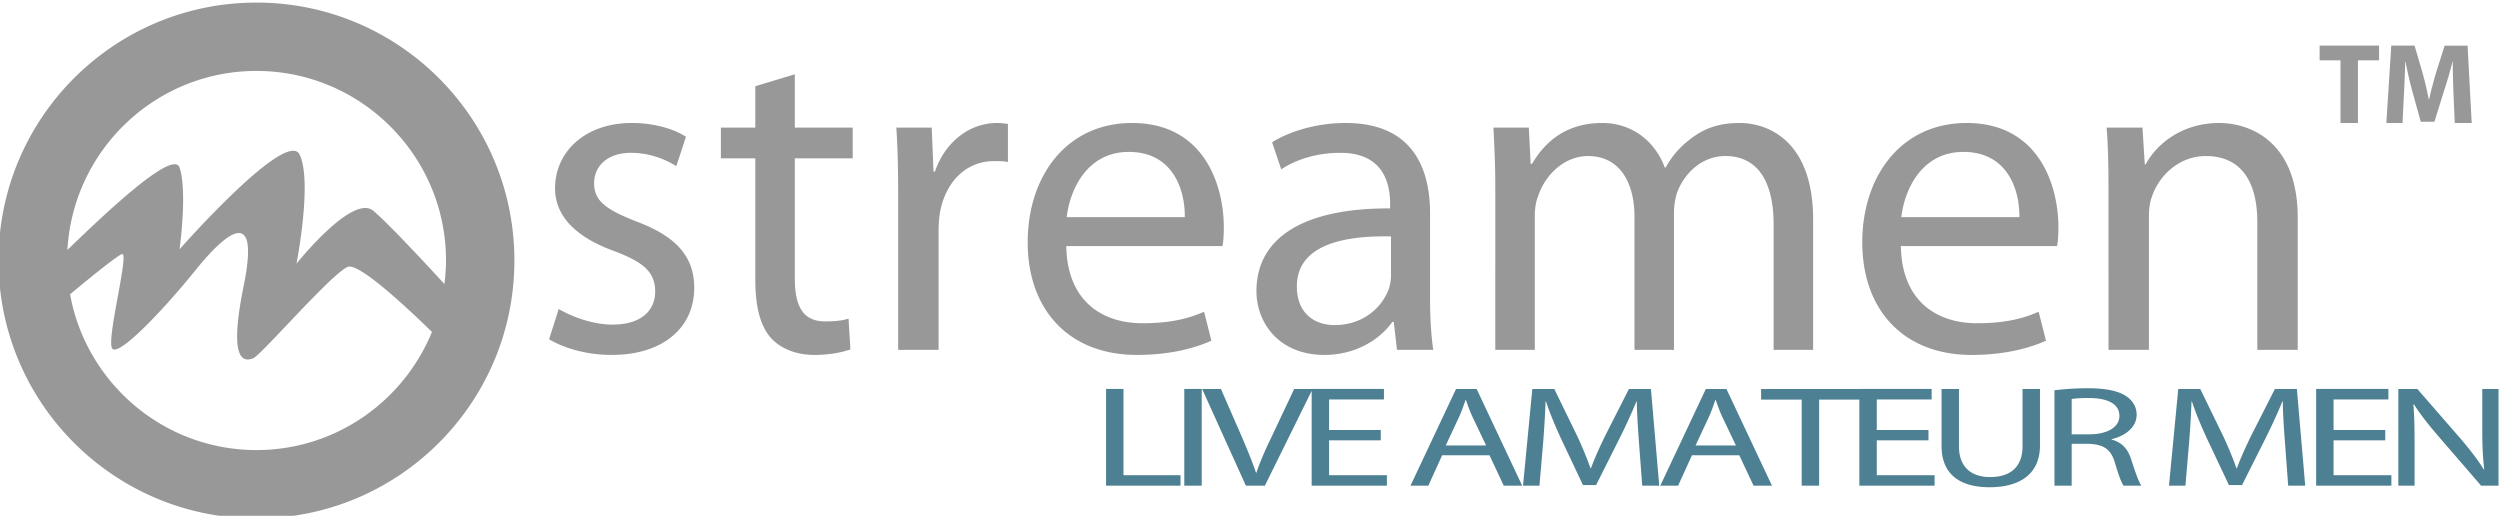 <?xml version="1.0" encoding="UTF-8"?> <svg xmlns="http://www.w3.org/2000/svg" xml:space="preserve" width="280" height="57.77"><path fill="#4D8092" d="M123.878 43.564h1.952v9.656h6.387v1.174h-8.338v-10.83zm10.715 0v10.83h-1.952v-10.83h1.952zm4.946 10.831-4.9-10.83h2.106l2.329 5.335c.621 1.462 1.175 2.78 1.597 4.049h.044c.421-1.254 1.02-2.62 1.707-4.033l2.528-5.351h2.062l-5.345 10.83h-2.128zm15.107-5.079h-5.789v3.904h6.476v1.174h-8.427v-10.83h8.095v1.173h-6.144v3.423h5.789v1.156zm6.878 1.672-1.552 3.406h-1.996l5.101-10.83h2.307l5.1 10.83h-2.062l-1.598-3.406h-5.3zm4.924-1.093-1.486-3.117c-.333-.707-.554-1.35-.776-1.977h-.044c-.222.627-.444 1.303-.755 1.961l-1.463 3.133h4.524zm17.125-.256c-.11-1.512-.244-3.343-.244-4.676h-.044a67.128 67.128 0 0 1-1.886 4.113l-2.638 5.254h-1.465l-2.438-5.158c-.71-1.542-1.286-2.924-1.707-4.209h-.046c-.044 1.35-.154 3.148-.287 4.788l-.4 4.644h-1.84l1.042-10.83h2.462l2.551 5.238a41.768 41.768 0 0 1 1.508 3.646h.044c.399-1.092.932-2.281 1.597-3.646l2.66-5.238h2.462l.932 10.83h-1.906l-.357-4.756zm5.928 1.349-1.552 3.406h-1.996l5.101-10.83h2.307l5.099 10.83h-2.062l-1.597-3.406h-5.3zm4.924-1.093-1.486-3.117c-.333-.707-.555-1.35-.776-1.977h-.044c-.223.627-.443 1.303-.755 1.961l-1.463 3.133h4.524zm7.365-5.141h-4.545v-1.189h11.065v1.189h-4.567v9.641h-1.953v-9.641zm14.198 4.562h-5.789v3.904h6.477v1.174h-8.429v-10.83h8.096v1.173h-6.144v3.423h5.789v1.156zm3.417-5.752v6.428c0 2.41 1.487 3.438 3.482 3.438 2.195 0 3.636-1.062 3.636-3.438v-6.428h1.953v6.33c0 3.326-2.417 4.676-5.654 4.676-3.062 0-5.368-1.252-5.368-4.627v-6.379h1.951zm10.696.145a30.94 30.94 0 0 1 3.703-.225c2.063 0 3.417.289 4.326.884.731.481 1.174 1.221 1.174 2.073 0 1.413-1.242 2.361-2.793 2.746v.049c1.13.289 1.818 1.061 2.173 2.186.488 1.51.844 2.555 1.152 2.973h-1.995c-.243-.321-.576-1.237-.975-2.587-.445-1.495-1.265-2.057-3.017-2.104h-1.82v4.691H230.1V43.709zm1.928 4.933h1.974c2.063 0 3.372-.819 3.372-2.056 0-1.398-1.396-2.009-3.438-2.009-.931 0-1.575.048-1.908.112v3.953zm23.892.997c-.112-1.512-.245-3.343-.245-4.676h-.045a67.074 67.074 0 0 1-1.885 4.113l-2.639 5.254h-1.465l-2.438-5.158c-.71-1.542-1.286-2.924-1.707-4.209h-.045a105.68 105.68 0 0 1-.288 4.788l-.398 4.644h-1.841l1.041-10.83h2.462l2.551 5.238a41.459 41.459 0 0 1 1.508 3.646h.044c.399-1.092.932-2.281 1.597-3.646l2.662-5.238h2.461l.932 10.83h-1.906l-.356-4.756zm11.226-.323h-5.789v3.904h6.477v1.174h-8.428v-10.83h8.095v1.173h-6.144v3.423h5.789v1.156zm1.468 5.079v-10.83h2.129l4.767 5.479c1.086 1.269 1.975 2.409 2.661 3.519l.066-.016c-.177-1.447-.223-2.765-.223-4.451v-4.531h1.82v10.83h-1.951l-4.746-5.495c-1.043-1.205-2.04-2.442-2.773-3.616l-.065.018c.111 1.365.133 2.666.133 4.467v4.627h-1.818z"></path><path fill="#989898" d="M62.577 34.607c1.39.823 3.755 1.749 6.019 1.749 3.241 0 4.784-1.595 4.784-3.703 0-2.161-1.286-3.292-4.578-4.527-4.527-1.646-6.636-4.064-6.636-7.047 0-4.012 3.292-7.305 8.591-7.305 2.521 0 4.733.668 6.07 1.543l-1.081 3.292c-.978-.618-2.777-1.493-5.092-1.493-2.675 0-4.115 1.544-4.115 3.396 0 2.057 1.44 2.983 4.681 4.27 4.27 1.595 6.533 3.755 6.533 7.458 0 4.425-3.446 7.512-9.259 7.512-2.727 0-5.248-.721-6.997-1.749l1.08-3.396zM89.019 8.321v5.968h6.482v3.446h-6.482V31.16c0 3.088.875 4.836 3.395 4.836 1.235 0 1.955-.103 2.624-.309l.206 3.446c-.875.31-2.263.618-4.012.618-2.109 0-3.807-.721-4.888-1.904-1.234-1.389-1.749-3.6-1.749-6.532V17.734h-3.857v-3.446h3.857v-4.63l4.424-1.337zm11.576 13.735c0-2.932-.052-5.452-.206-7.767h3.961l.205 4.938h.154c1.132-3.344 3.91-5.453 6.944-5.453.464 0 .824.051 1.235.103v4.27c-.463-.103-.926-.103-1.543-.103-3.189 0-5.453 2.366-6.07 5.761-.103.618-.154 1.39-.154 2.109v13.272h-4.527v-17.13zm18.828 5.504c.103 6.122 3.961 8.642 8.54 8.642 3.24 0 5.247-.566 6.893-1.286l.823 3.24c-1.595.721-4.372 1.596-8.333 1.596-7.666 0-12.244-5.094-12.244-12.603 0-7.511 4.424-13.375 11.678-13.375 8.179 0 10.288 7.099 10.288 11.677 0 .927-.051 1.595-.154 2.109h-17.491zm13.272-3.241c.051-2.829-1.183-7.305-6.276-7.305-4.63 0-6.584 4.167-6.945 7.305h13.221zm27.471 8.9c0 2.16.103 4.27.36 5.967h-4.064l-.36-3.137h-.153c-1.39 1.954-4.064 3.703-7.614 3.703-5.041 0-7.612-3.55-7.612-7.15 0-6.019 5.35-9.311 14.969-9.26v-.514c0-2.007-.565-5.761-5.657-5.71-2.367 0-4.785.669-6.534 1.852l-1.028-3.035c2.058-1.286 5.092-2.161 8.23-2.161 7.613 0 9.465 5.195 9.465 10.134v9.311zm-4.373-6.739c-4.938-.103-10.545.772-10.545 5.607 0 2.983 1.955 4.321 4.219 4.321 3.292 0 5.4-2.058 6.121-4.168a5.106 5.106 0 0 0 .205-1.439V26.48zm11.68-5.453c0-2.624-.104-4.681-.206-6.738h3.961l.206 4.063h.154c1.389-2.366 3.704-4.578 7.87-4.578 3.344 0 5.916 2.058 6.996 4.989h.103c.772-1.44 1.801-2.469 2.829-3.24 1.492-1.132 3.087-1.749 5.452-1.749 3.345 0 8.232 2.161 8.232 10.803v14.609h-4.425V25.142c0-4.835-1.801-7.665-5.401-7.665-2.623 0-4.577 1.903-5.401 4.064a7.725 7.725 0 0 0-.36 2.263v15.381h-4.423V24.268c0-3.96-1.749-6.79-5.196-6.79-2.777 0-4.887 2.263-5.607 4.527-.256.617-.359 1.439-.359 2.211v14.97h-4.424V21.027zm45.423 6.533c.104 6.122 3.961 8.642 8.541 8.642 3.24 0 5.246-.566 6.892-1.286l.823 3.24c-1.594.721-4.373 1.596-8.334 1.596-7.664 0-12.243-5.094-12.243-12.603 0-7.511 4.425-13.375 11.679-13.375 8.179 0 10.288 7.099 10.288 11.677 0 .927-.052 1.595-.154 2.109h-17.492zm13.273-3.241c.052-2.829-1.184-7.305-6.274-7.305-4.63 0-6.585 4.167-6.946 7.305h13.22zm9.982-3.292c0-2.624-.052-4.681-.206-6.738h4.014l.255 4.115h.104c1.234-2.315 4.115-4.629 8.23-4.629 3.448 0 8.797 2.058 8.797 10.597v14.815h-4.527V24.834c0-4.013-1.491-7.356-5.761-7.356-2.932 0-5.247 2.109-6.07 4.63-.205.565-.309 1.336-.309 2.108v14.97h-4.526V21.027zm25.985-14.27h-2.339V5.111h6.657v1.646h-2.365v7.019h-1.953V6.757zm12.653 3.702a98.777 98.777 0 0 1-.077-3.561h-.025a53.315 53.315 0 0 1-.979 3.355l-1.053 3.381h-1.529l-.927-3.342a47.29 47.29 0 0 1-.783-3.394h-.025c-.039 1.17-.091 2.506-.143 3.587l-.166 3.291h-1.812l.553-8.665h2.609l.848 2.893a37.22 37.22 0 0 1 .733 3.098h.05a48.23 48.23 0 0 1 .823-3.111l.914-2.879h2.569l.463 8.665h-1.902l-.141-3.318zM28.723.289C12.769.289-.165 13.221-.165 29.178c0 15.954 12.934 28.885 28.888 28.885 15.955 0 28.889-12.932 28.889-28.885C57.612 13.221 44.678.289 28.723.289m0 7.656c11.707 0 21.232 9.523 21.232 21.232 0 .893-.075 1.766-.181 2.631-2.063-2.246-6.229-6.734-7.954-8.194-2.331-1.976-8.612 5.92-8.612 5.92s1.794-9.152.361-12.202C32.132 14.284 20.11 27.921 20.11 27.921s.898-6.461 0-9.152c-.727-2.177-8.959 5.741-12.558 9.226.618-11.157 9.864-20.05 21.171-20.05m0 42.463c-10.413 0-19.081-7.543-20.874-17.448 1.626-1.354 5.119-4.227 5.802-4.5.896-.36-1.792 9.688-1.077 10.585.717.896 5.562-4.129 9.332-8.793 3.768-4.667 7.178-6.998 5.38 1.795-1.792 8.792.183 8.434 1.078 8.074.898-.359 8.792-9.51 10.586-10.229 1.18-.472 6.155 4.094 9.428 7.283-3.166 7.751-10.779 13.233-19.655 13.233"></path></svg> 